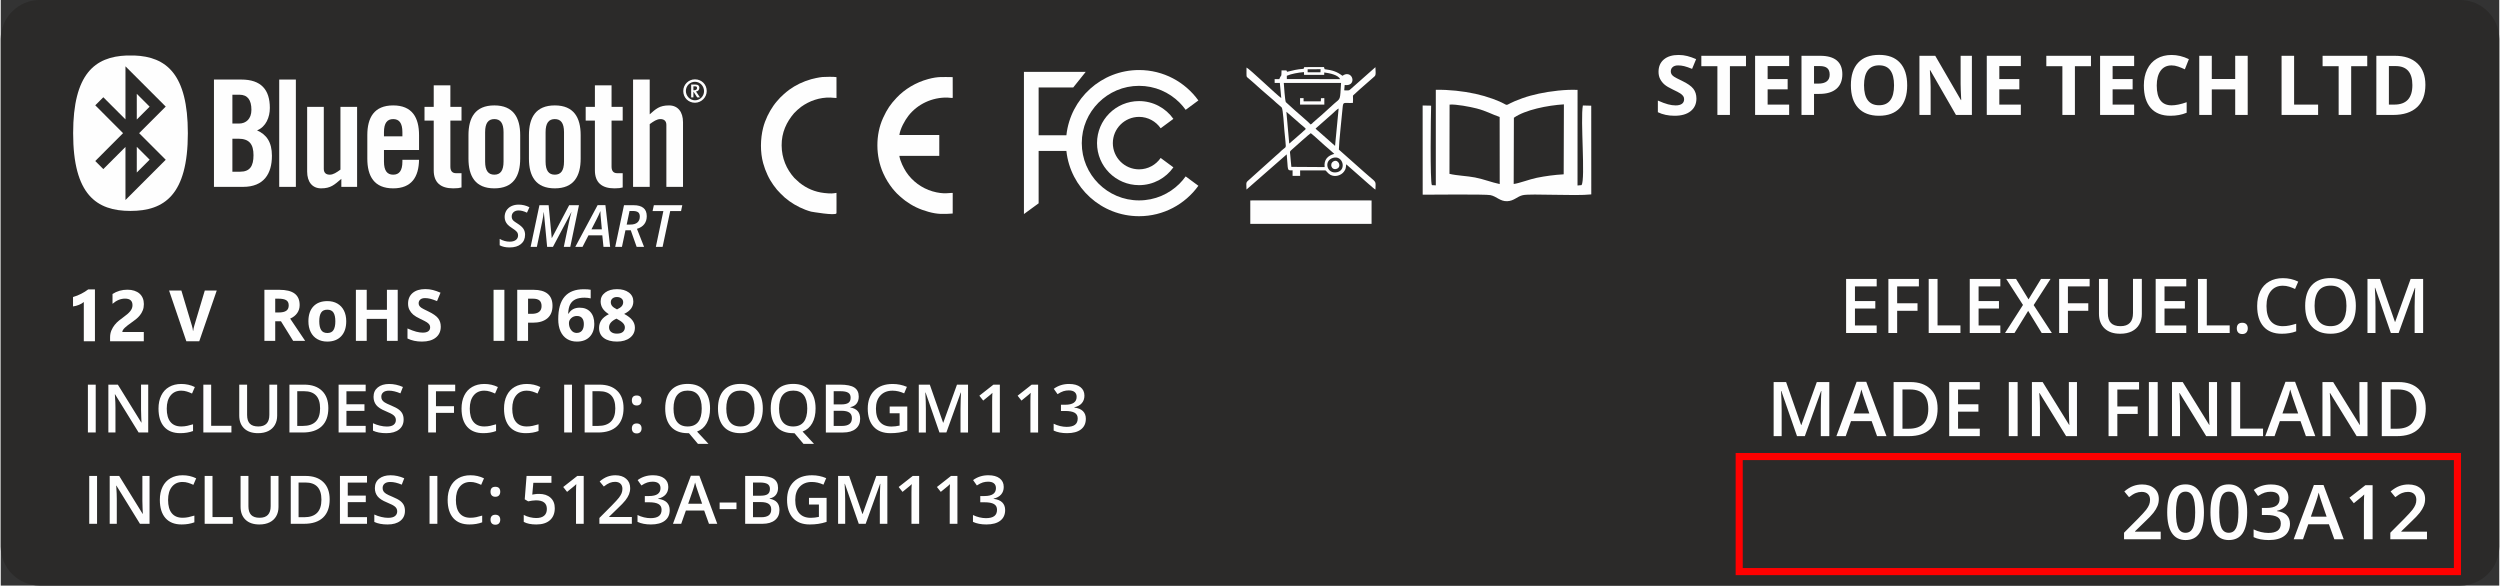 <?xml version="1.0" encoding="UTF-8"?>
<!DOCTYPE svg PUBLIC "-//W3C//DTD SVG 1.1//EN" "http://www.w3.org/Graphics/SVG/1.1/DTD/svg11.dtd">
<!-- Creator: CorelDRAW 2021 (64-Bit) -->
<svg xmlns="http://www.w3.org/2000/svg" xml:space="preserve" width="999px" height="234px" version="1.1" style="shape-rendering:geometricPrecision; text-rendering:geometricPrecision; image-rendering:optimizeQuality; fill-rule:evenodd; clip-rule:evenodd"
viewBox="0 0 887.536 208.016"
 xmlns:xlink="http://www.w3.org/1999/xlink"
 xmlns:xodm="http://www.corel.com/coreldraw/odm/2003">
 <rect x="0" y="0" width="887.536" height="208.016" fill="#333333" stroke="none"/>
 <defs>
  <style type="text/css">
   <![CDATA[
    .str0 {stroke:red;stroke-width:2.523;stroke-miterlimit:22.926}
    .fil4 {fill:none}
    .fil1 {fill:#FEFEFE}
    .fil0 {fill:#2B2A29}
    .fil3 {fill:#FEFEFE;fill-rule:nonzero}
    .fil2 {fill:#FEFEFE;fill-rule:nonzero}
   ]]>
  </style>
 </defs>
 <g id="Layer_x0020_1">
  <path class="fil0" d="M13.868 0l859.801 0c7.638,0 13.867,6.229 13.867,13.868l0 180.281c0,7.638 -6.229,13.867 -13.867,13.867l-859.801 0c-7.639,0 -13.868,-6.229 -13.868,-13.867l0 -180.281c0,-7.639 6.229,-13.868 13.868,-13.868z"/>
  <g id="_2383808668656">
   <path class="fil1" d="M462.774 24.447c-2.244,0.155 -3.822,0.552 -5.819,1.057 -0.014,-0.03 -0.027,-0.117 -0.035,-0.097 -0.093,0.254 0.065,-0.347 -0.353,-0.408l-1.598 0.021c-0.098,2.882 0.087,0.947 -0.801,3.1l-1.65 -0.007 0.013 1.348 1.842 0.004 0.501 5.363c-1.484,-0.958 -11.395,-10.509 -12.341,-10.837 -0.035,0.709 -0.007,1.426 -0.015,2.137 -0.016,1.61 0.092,1.027 1.752,2.598 0.515,0.485 0.822,0.683 1.242,1.088 0.784,0.756 1.508,1.329 2.313,2.077 1.228,1.14 4.275,3.602 5.311,4.646 0.226,0.229 0.364,0.308 0.633,0.534l1.245 1.083c0.51,0.559 0.837,6.858 0.961,8.105 0.128,1.311 0.257,2.702 0.391,4.025 0.294,2.909 0.202,1.47 -2.254,4.032 -0.431,0.451 -0.76,0.601 -1.173,1.024l-10.017 8.991c-0.692,0.612 -0.401,1.241 -0.403,3.003l14.288 -12.499c0.584,5.823 -0.076,5.733 2.088,5.679l-0.002 1.966 2.686 -0.007 -0.011 -1.952 8.965 -0.001c0.253,0.062 0.878,1.093 1.78,1.58 1.634,0.885 3.824,0.263 4.849,-1.153 0.671,-0.925 0.647,-1.318 0.78,-2.589l4.431 3.896c0.987,0.827 5.51,4.95 5.949,5.092 0.076,-2.914 0.445,-2.435 -2.081,-4.558 -0.617,-0.518 -1.206,-1.046 -1.805,-1.566l-9.1 -8.078c0.047,-2.808 0.982,-11.115 1.325,-14.826 0.219,-2.385 0.338,-1.59 3.654,-1.755 0.273,-3.598 -0.666,-1.818 1.349,-3.829 0.379,-0.38 0.827,-0.765 1.355,-1.231l4.138 -3.625c1.273,-1.19 1.364,-0.601 1.158,-4.011l-8.916 7.892c-0.565,0.539 -0.819,0.321 -2.168,0.339l0.169 -1.903c4.096,0.585 3.199,-4.61 0.159,-3.77 -0.133,0.037 -0.303,0.115 -0.448,0.197l-0.502 0.305c-2.026,-1.498 -3.409,-1.955 -6.335,-2.349 -0.136,-0.225 -0.095,-0.506 -0.258,-0.742l-6.983 0.003 -0.113 0.335c-0.011,0.025 -0.031,0.067 -0.042,0.09 -0.013,0.025 -0.041,0.071 -0.052,0.091 -0.009,0.022 -0.03,0.066 -0.052,0.092zm1.464 1.224l4.56 0.011 0.046 -1.092 -4.595 0.012 -0.011 1.069zm-7.396 1.243l0.011 1.161 18.934 0.038c-0.702,-1.503 -3.595,-2.089 -5.636,-2.374l-0.03 0.857 -7.15 0 -0.029 -0.991c-2.047,0.186 -4.428,0.588 -6.1,1.309zm16.4 29.165c-3.51,1.079 -2.072,5.967 1.541,5.075 3.382,-0.833 1.944,-6.146 -1.541,-5.075zm-14.784 3.196l11.819 0.078c-0.297,-2.61 1.044,-4.043 3.436,-4.697l-2.007 -1.777c-1.182,-0.924 -5.516,-5.011 -6.346,-5.574 -0.513,0.253 -5.539,4.799 -6.592,5.721 -0.942,0.822 -0.841,0.772 -0.738,1.665 0.178,1.541 0.23,3.038 0.428,4.584zm8.608 -13.616c0.447,0.566 1.163,1.019 1.669,1.528l5.249 4.639 1.268 -13.282c-0.498,0.192 -1.609,1.296 -2.076,1.73l-5.086 4.487c-0.37,0.303 -0.669,0.635 -1.024,0.898zm-9.36 5.355l4.41 -3.828c0.305,-0.272 0.422,-0.446 0.724,-0.688 0.364,-0.292 0.521,-0.334 0.75,-0.719 -0.329,-0.464 -1.277,-1.159 -1.724,-1.551l-5.176 -4.529 1.016 11.315zm7.608 -6.794c0.511,-0.25 0.46,-0.33 0.87,-0.717l1.652 -1.452c1.706,-1.393 4.143,-3.755 5.863,-5.257 2.293,-2.001 2.029,-0.941 2.415,-7.323l-20.347 -0.006c0.048,0.773 0.431,6.416 0.734,6.817l3.181 2.887c0.927,0.833 5.303,4.585 5.632,5.051z"/>
   <polygon class="fil1" points="443.869,79.529 486.825,79.529 486.956,79.531 486.956,71.212 486.179,71.195 444.541,71.198 443.869,71.206 "/>
   <polygon class="fil1" points="461.554,37.167 470.17,37.169 470.17,34.865 468.98,34.879 468.912,35.992 462.799,35.99 462.805,34.86 461.553,34.864 "/>
   <path class="fil1" d="M473.54 57.256c-1.735,0.817 -0.824,3.417 1.065,2.697 1.831,-0.699 0.581,-3.472 -1.065,-2.697z"/>
  </g>
  <path class="fil1" d="M509.772 65.84l-1.395 -0.071c-0.691,-1.163 -0.373,-25.082 -0.268,-28.237l-3.014 -0.061 0.016 31.688c2.683,0 22.367,-0.211 24.071,0.154 2.238,0.479 3.405,2.239 5.941,2.158 2.448,-0.078 3.536,-1.706 5.578,-2.147 2.909,-0.627 18.644,0.382 24.298,-0.271l-0.016 -31.506 -2.973 -0.078c-0.934,5.084 0.945,25.957 -0.448,28.285l-1.45 0.139 0.015 -33.96c-4.205,-0.217 -9.764,0.466 -13.757,1.328 -2.047,0.442 -4.029,0.982 -5.848,1.63 -8.739,3.107 -2.524,3.092 -10.588,0.19 -1.923,-0.691 -3.92,-1.28 -6.091,-1.76 -4.217,-0.933 -9.532,-1.525 -14.072,-1.416l0.001 33.935zm27.735 -24.01l-0.071 23.521c1.808,-0.18 5.698,-1.691 8.228,-2.198 3.123,-0.626 6.254,-1.049 9.531,-1.232l0.076 -24.851c-5.781,0.345 -13.792,1.953 -17.764,4.76zm-22.883 19.922c2.621,0.647 6.246,0.736 9.06,1.287 3.194,0.625 5.913,1.751 8.79,2.344l-0.023 -23.83c-2.805,-0.955 -4.719,-2.129 -8.147,-3.019 -2.21,-0.574 -7.382,-1.574 -9.64,-1.377l-0.04 24.595z"/>
  <path class="fil2" d="M602.349 35.004c0,1.897 -0.688,3.387 -2.051,4.482 -1.363,1.094 -3.266,1.637 -5.699,1.637 -2.241,0 -4.228,-0.421 -5.949,-1.264l0 -4.14c1.418,0.633 2.62,1.079 3.6,1.338 0.981,0.261 1.878,0.389 2.692,0.389 0.982,0 1.732,-0.187 2.252,-0.559 0.524,-0.373 0.784,-0.932 0.784,-1.668 0,-0.412 -0.113,-0.78 -0.343,-1.099 -0.23,-0.323 -0.568,-0.632 -1.015,-0.926 -0.447,-0.3 -1.353,-0.775 -2.722,-1.423 -1.284,-0.607 -2.251,-1.187 -2.893,-1.74 -0.644,-0.555 -1.152,-1.203 -1.535,-1.943 -0.389,-0.735 -0.58,-1.599 -0.58,-2.585 0,-1.858 0.634,-3.32 1.893,-4.384 1.261,-1.065 3.002,-1.595 5.224,-1.595 1.093,0 2.133,0.128 3.129,0.389 0.99,0.259 2.026,0.622 3.109,1.093l-1.437 3.462c-1.123,-0.46 -2.05,-0.779 -2.78,-0.961 -0.737,-0.181 -1.457,-0.274 -2.164,-0.274 -0.843,0 -1.491,0.195 -1.941,0.588 -0.452,0.392 -0.677,0.908 -0.677,1.54 0,0.393 0.093,0.735 0.274,1.025 0.182,0.294 0.471,0.574 0.869,0.849 0.396,0.274 1.338,0.765 2.825,1.471 1.966,0.942 3.31,1.883 4.041,2.825 0.725,0.946 1.094,2.098 1.094,3.473zm11.901 5.826l-4.453 0 0 -17.303 -5.704 0 0 -3.707 15.861 0 0 3.707 -5.704 0 0 17.303zm21.04 0l-12.099 0 0 -21.01 12.099 0 0 3.648 -7.646 0 0 4.62 7.111 0 0 3.648 -7.111 0 0 5.416 7.646 0 0 3.678zm8.833 -11.124l1.467 0c1.373,0 2.398,-0.269 3.074,-0.814 0.683,-0.539 1.021,-1.328 1.021,-2.363 0,-1.046 -0.284,-1.815 -0.854,-2.316 -0.569,-0.495 -1.462,-0.745 -2.682,-0.745l-2.026 0 0 6.238zm10.059 -3.335c0,2.262 -0.707,3.992 -2.119,5.189 -1.413,1.197 -3.424,1.795 -6.027,1.795l-1.913 0 0 7.475 -4.453 0 0 -21.01 6.709 0c2.55,0 4.488,0.549 5.816,1.642 1.324,1.099 1.987,2.737 1.987,4.909zm23.036 3.929c0,3.482 -0.858,6.154 -2.585,8.024 -1.725,1.867 -4.198,2.799 -7.415,2.799 -3.217,0 -5.689,-0.932 -7.415,-2.799 -1.727,-1.87 -2.585,-4.552 -2.585,-8.049 0,-3.496 0.864,-6.169 2.595,-8.013 1.726,-1.845 4.207,-2.767 7.434,-2.767 3.227,0 5.7,0.928 7.405,2.786 1.713,1.859 2.566,4.532 2.566,8.019zm-15.331 0c0,2.349 0.447,4.114 1.334,5.307 0.893,1.185 2.226,1.779 3.997,1.779 3.556,0 5.331,-2.363 5.331,-7.086 0,-4.733 -1.766,-7.096 -5.302,-7.096 -1.775,0 -3.109,0.597 -4.01,1.79 -0.899,1.191 -1.35,2.962 -1.35,5.306zm38.318 10.53l-5.659 0 -9.142 -15.896 -0.127 0c0.181,2.811 0.274,4.812 0.274,6.008l0 9.888 -3.983 0 0 -21.01 5.621 0 9.122 15.737 0.103 0c-0.147,-2.732 -0.215,-4.664 -0.215,-5.791l0 -9.946 4.006 0 0 21.01zm17.386 0l-12.099 0 0 -21.01 12.099 0 0 3.648 -7.646 0 0 4.62 7.111 0 0 3.648 -7.111 0 0 5.416 7.646 0 0 3.678zm19.208 0l-4.452 0 0 -17.303 -5.704 0 0 -3.707 15.86 0 0 3.707 -5.704 0 0 17.303zm21.041 0l-12.1 0 0 -21.01 12.1 0 0 3.648 -7.647 0 0 4.62 7.111 0 0 3.648 -7.111 0 0 5.416 7.647 0 0 3.678zm13.3 -17.597c-1.676,0 -2.972,0.628 -3.894,1.888 -0.917,1.26 -1.378,3.017 -1.378,5.267 0,4.684 1.755,7.029 5.272,7.029 1.471,0 3.262,-0.369 5.356,-1.11l0 3.738c-1.721,0.721 -3.649,1.078 -5.773,1.078 -3.055,0 -5.389,-0.926 -7.008,-2.78 -1.618,-1.854 -2.428,-4.517 -2.428,-7.984 0,-2.182 0.398,-4.095 1.193,-5.738 0.794,-1.643 1.937,-2.904 3.422,-3.782 1.491,-0.878 3.237,-1.315 5.238,-1.315 2.04,0 4.086,0.497 6.145,1.482l-1.437 3.619c-0.785,-0.372 -1.574,-0.696 -2.368,-0.975 -0.795,-0.28 -1.574,-0.417 -2.34,-0.417zm27.038 17.597l-4.439 0 0 -9.063 -8.318 0 0 9.063 -4.453 0 0 -21.01 4.453 0 0 8.239 8.318 0 0 -8.239 4.439 0 0 21.01zm12.033 0l0 -21.01 4.453 0 0 17.332 8.525 0 0 3.678 -12.978 0zm24.728 0l-4.453 0 0 -17.303 -5.704 0 0 -3.707 15.861 0 0 3.707 -5.704 0 0 17.303zm26.361 -10.706c0,3.457 -0.98,6.106 -2.948,7.944 -1.971,1.839 -4.811,2.762 -8.529,2.762l-5.944 0 0 -21.01 6.592 0c3.428,0 6.092,0.907 7.989,2.716 1.893,1.81 2.84,4.341 2.84,7.588zm-4.625 0.112c0,-4.511 -1.991,-6.768 -5.974,-6.768l-2.369 0 0 13.684 1.914 0c4.285,0 6.429,-2.307 6.429,-6.916zm-190.289 88.049l-10.867 0 0 -19.212 10.867 0 0 2.664 -7.723 0 0 5.219 7.233 0 0 2.638 -7.233 0 0 6.027 7.723 0 0 2.664zm7.269 0l-3.117 0 0 -19.212 10.835 0 0 2.664 -7.718 0 0 6 7.234 0 0 2.664 -7.234 0 0 7.884zm11.203 0l0 -19.212 3.144 0 0 16.522 8.13 0 0 2.69 -11.274 0zm25.45 0l-10.867 0 0 -19.212 10.867 0 0 2.664 -7.723 0 0 5.219 7.233 0 0 2.638 -7.233 0 0 6.027 7.723 0 0 2.664zm18.301 0l-3.61 0 -4.808 -7.857 -4.848 7.857 -3.363 0 6.373 -9.96 -5.965 -9.252 3.493 0 4.441 7.265 4.439 -7.265 3.391 0 -6.005 9.305 6.462 9.907zm5.705 0l-3.117 0 0 -19.212 10.835 0 0 2.664 -7.718 0 0 6 7.234 0 0 2.664 -7.234 0 0 7.884zm26.258 -19.212l0 12.436c0,1.417 -0.306,2.659 -0.916,3.726 -0.604,1.063 -1.488,1.884 -2.636,2.458 -1.152,0.574 -2.529,0.861 -4.135,0.861 -2.382,0 -4.233,-0.632 -5.552,-1.893 -1.323,-1.265 -1.987,-2.995 -1.987,-5.206l0 -12.382 3.154 0 0 12.153c0,1.583 0.367,2.754 1.102,3.508 0.735,0.753 1.865,1.13 3.391,1.13 2.959,0 4.439,-1.556 4.439,-4.664l0 -12.127 3.14 0zm15.781 19.212l-10.867 0 0 -19.212 10.867 0 0 2.664 -7.723 0 0 5.219 7.234 0 0 2.638 -7.234 0 0 6.027 7.723 0 0 2.664zm4.152 0l0 -19.212 3.144 0 0 16.522 8.131 0 0 2.69 -11.275 0zm13.798 -1.646c0,-0.641 0.167,-1.13 0.498,-1.476 0.332,-0.341 0.817,-0.51 1.444,-0.51 0.642,0 1.126,0.179 1.463,0.533 0.331,0.355 0.498,0.839 0.498,1.453 0,0.618 -0.171,1.112 -0.508,1.475 -0.335,0.364 -0.821,0.548 -1.453,0.548 -0.627,0 -1.112,-0.18 -1.444,-0.538 -0.331,-0.359 -0.498,-0.857 -0.498,-1.485zm16.356 -15.144c-1.803,0 -3.224,0.641 -4.256,1.92 -1.036,1.277 -1.55,3.039 -1.55,5.291 0,2.354 0.498,4.135 1.492,5.345 0.991,1.207 2.431,1.813 4.314,1.813 0.817,0 1.606,-0.081 2.369,-0.243 0.763,-0.161 1.556,-0.372 2.377,-0.623l0 2.699c-1.508,0.57 -3.216,0.857 -5.122,0.857 -2.816,0 -4.974,-0.851 -6.48,-2.556 -1.508,-1.704 -2.261,-4.139 -2.261,-7.315 0,-1.996 0.364,-3.744 1.095,-5.242 0.73,-1.498 1.789,-2.646 3.175,-3.439 1.386,-0.799 3.01,-1.198 4.875,-1.198 1.964,0 3.78,0.413 5.444,1.234l-1.13 2.614c-0.65,-0.309 -1.337,-0.578 -2.059,-0.807 -0.721,-0.233 -1.484,-0.35 -2.283,-0.35zm25.934 7.162c0,3.13 -0.785,5.561 -2.345,7.295 -1.565,1.737 -3.78,2.602 -6.641,2.602 -2.897,0 -5.126,-0.861 -6.683,-2.583 -1.552,-1.721 -2.331,-4.166 -2.331,-7.337 0,-3.175 0.785,-5.61 2.345,-7.309 1.565,-1.7 3.794,-2.548 6.695,-2.548 2.853,0 5.063,0.861 6.619,2.588 1.562,1.727 2.341,4.158 2.341,7.292zm-14.659 -0.004c0,2.362 0.475,4.156 1.431,5.376 0.954,1.225 2.367,1.835 4.242,1.835 1.865,0 3.273,-0.606 4.224,-1.813 0.946,-1.21 1.421,-3.009 1.421,-5.398 0,-2.355 -0.47,-4.14 -1.411,-5.36 -0.938,-1.215 -2.343,-1.825 -4.208,-1.825 -1.883,0 -3.305,0.61 -4.264,1.825 -0.956,1.22 -1.435,3.005 -1.435,5.36zm27.09 9.632l-5.569 -16.046 -0.108 0c0.152,2.386 0.224,4.619 0.224,6.705l0 9.341 -2.848 0 0 -19.212 4.427 0 5.336 15.283 0.076 0 5.495 -15.283 4.439 0 0 19.212 -3.018 0 0 -9.502c0,-0.956 0.022,-2.198 0.072,-3.732 0.045,-1.534 0.089,-2.462 0.125,-2.785l-0.107 0 -5.767 16.019 -2.777 0zm-210.945 36.644l-5.569 -16.046 -0.108 0c0.152,2.386 0.224,4.619 0.224,6.705l0 9.341 -2.848 0 0 -19.212 4.426 0 5.337 15.283 0.076 0 5.494 -15.283 4.44 0 0 19.212 -3.018 0 0 -9.502c0,-0.956 0.022,-2.198 0.072,-3.732 0.044,-1.534 0.089,-2.461 0.125,-2.784l-0.107 0 -5.768 16.018 -2.776 0zm28.441 0l-1.919 -5.328 -7.34 0 -1.879 5.328 -3.31 0 7.184 -19.293 3.418 0 7.183 19.293 -3.337 0zm-2.744 -8.044l-1.797 -5.23c-0.135,-0.349 -0.315,-0.901 -0.548,-1.654 -0.233,-0.755 -0.39,-1.305 -0.48,-1.66 -0.237,1.08 -0.582,2.256 -1.036,3.539l-1.736 5.005 5.597 0zm24.245 -1.745c0,3.17 -0.879,5.596 -2.638,7.274 -1.762,1.676 -4.3,2.515 -7.61,2.515l-5.373 0 0 -19.212 5.938 0c3.058,0 5.435,0.825 7.135,2.471 1.701,1.646 2.548,3.965 2.548,6.952zm-3.31 0.111c0,-4.596 -2.148,-6.897 -6.453,-6.897l-2.718 0 0 13.939 2.233 0c4.625,0 6.938,-2.347 6.938,-7.042zm18.298 9.678l-10.866 0 0 -19.212 10.866 0 0 2.664 -7.723 0 0 5.22 7.234 0 0 2.637 -7.234 0 0 6.027 7.723 0 0 2.664zm10.305 0l0 -19.212 3.14 0 0 19.212 -3.14 0zm24.212 0l-3.851 0 -9.441 -15.31 -0.107 0 0.067 0.856c0.122,1.628 0.184,3.117 0.184,4.467l0 9.987 -2.853 0 0 -19.212 3.813 0 9.417 15.229 0.077 0c-0.018,-0.201 -0.054,-0.932 -0.103,-2.2 -0.054,-1.265 -0.082,-2.253 -0.082,-2.961l0 -10.068 2.879 0 0 19.212zm14.344 0l-3.118 0 0 -19.212 10.835 0 0 2.664 -7.717 0 0 6 7.233 0 0 2.664 -7.233 0 0 7.884zm11.202 0l0 -19.212 3.14 0 0 19.212 -3.14 0zm24.212 0l-3.851 0 -9.442 -15.31 -0.106 0 0.066 0.856c0.122,1.628 0.185,3.117 0.185,4.467l0 9.987 -2.853 0 0 -19.212 3.812 0 9.418 15.229 0.076 0c-0.018,-0.201 -0.054,-0.932 -0.102,-2.2 -0.055,-1.265 -0.082,-2.253 -0.082,-2.961l0 -10.068 2.879 0 0 19.212zm5.072 0l0 -19.212 3.144 0 0 16.522 8.131 0 0 2.69 -11.275 0zm26.499 0l-1.919 -5.328 -7.341 0 -1.879 5.328 -3.31 0 7.185 -19.293 3.417 0 7.184 19.293 -3.337 0zm-2.744 -8.044l-1.798 -5.23c-0.134,-0.349 -0.315,-0.901 -0.547,-1.654 -0.233,-0.755 -0.39,-1.305 -0.48,-1.66 -0.237,1.08 -0.583,2.256 -1.036,3.539l-1.736 5.005 5.597 0zm24.62 8.044l-3.851 0 -9.441 -15.31 -0.107 0 0.067 0.856c0.122,1.628 0.184,3.117 0.184,4.467l0 9.987 -2.852 0 0 -19.212 3.812 0 9.418 15.229 0.076 0c-0.018,-0.201 -0.054,-0.932 -0.103,-2.2 -0.054,-1.265 -0.082,-2.253 -0.082,-2.961l0 -10.068 2.879 0 0 19.212zm20.698 -9.789c0,3.17 -0.879,5.596 -2.638,7.274 -1.762,1.676 -4.3,2.515 -7.61,2.515l-5.373 0 0 -19.212 5.938 0c3.058,0 5.435,0.825 7.135,2.471 1.701,1.646 2.548,3.965 2.548,6.952zm-3.31 0.111c0,-4.596 -2.148,-6.897 -6.453,-6.897l-2.718 0 0 13.939 2.233 0c4.625,0 6.938,-2.347 6.938,-7.042zm-90.845 46.322l-13.023 0 0 -2.336 4.955 -4.983c1.461,-1.498 2.431,-2.556 2.91,-3.184 0.476,-0.627 0.826,-1.215 1.045,-1.767 0.22,-0.552 0.327,-1.142 0.327,-1.775 0,-0.865 -0.259,-1.552 -0.78,-2.05 -0.52,-0.497 -1.242,-0.749 -2.161,-0.749 -0.735,0 -1.448,0.135 -2.14,0.408 -0.685,0.269 -1.48,0.763 -2.386,1.472l-1.668 -2.036c1.072,-0.901 2.108,-1.539 3.118,-1.915 1.008,-0.377 2.08,-0.566 3.22,-0.566 1.785,0 3.219,0.467 4.296,1.399 1.08,0.933 1.618,2.189 1.618,3.763 0,0.87 -0.156,1.691 -0.465,2.471 -0.315,0.781 -0.791,1.583 -1.436,2.413 -0.646,0.825 -1.714,1.945 -3.216,3.354l-3.336 3.234 0 0.129 9.122 0 0 2.718zm15.36 -9.602c0,3.342 -0.538,5.818 -1.61,7.44 -1.072,1.62 -2.714,2.431 -4.921,2.431 -2.138,0 -3.762,-0.839 -4.864,-2.511 -1.104,-1.673 -1.656,-4.126 -1.656,-7.36 0,-3.389 0.538,-5.888 1.61,-7.492 1.072,-1.611 2.71,-2.413 4.91,-2.413 2.144,0 3.772,0.843 4.875,2.524 1.104,1.682 1.656,4.145 1.656,7.381zm-9.925 -0.004c0,2.62 0.269,4.489 0.812,5.611 0.538,1.12 1.4,1.681 2.582,1.681 1.181,0 2.046,-0.569 2.598,-1.709 0.546,-1.138 0.821,-2.999 0.821,-5.583 0,-2.574 -0.275,-4.439 -0.821,-5.591 -0.552,-1.154 -1.417,-1.727 -2.598,-1.727 -1.182,0 -2.044,0.564 -2.582,1.695 -0.543,1.13 -0.812,3.005 -0.812,5.623zm25.285 0.004c0,3.342 -0.538,5.818 -1.61,7.44 -1.072,1.62 -2.714,2.431 -4.921,2.431 -2.138,0 -3.762,-0.839 -4.864,-2.511 -1.104,-1.673 -1.656,-4.126 -1.656,-7.36 0,-3.389 0.538,-5.888 1.61,-7.492 1.072,-1.611 2.71,-2.413 4.91,-2.413 2.144,0 3.772,0.843 4.875,2.524 1.104,1.682 1.656,4.145 1.656,7.381zm-9.926 -0.004c0,2.62 0.27,4.489 0.813,5.611 0.538,1.12 1.399,1.681 2.582,1.681 1.18,0 2.046,-0.569 2.598,-1.709 0.546,-1.138 0.821,-2.999 0.821,-5.583 0,-2.574 -0.275,-4.439 -0.821,-5.591 -0.552,-1.154 -1.418,-1.727 -2.598,-1.727 -1.183,0 -2.044,0.564 -2.582,1.695 -0.543,1.13 -0.813,3.005 -0.813,5.623zm24.563 -5.188c0,1.219 -0.353,2.233 -1.062,3.04 -0.713,0.811 -1.709,1.355 -3.001,1.636l0 0.105c1.543,0.192 2.7,0.672 3.471,1.439 0.771,0.767 1.158,1.789 1.158,3.058 0,1.848 -0.656,3.278 -1.961,4.278 -1.305,1.005 -3.161,1.507 -5.569,1.507 -2.13,0 -3.929,-0.345 -5.391,-1.04l0 -2.75c0.816,0.404 1.677,0.715 2.588,0.934 0.915,0.22 1.789,0.327 2.632,0.327 1.489,0 2.602,-0.278 3.337,-0.829 0.735,-0.552 1.104,-1.404 1.104,-2.562 0,-1.026 -0.404,-1.779 -1.221,-2.264 -0.817,-0.48 -2.094,-0.721 -3.838,-0.721l-1.669 0 0 -2.504 1.695 0c3.068,0 4.601,-1.058 4.601,-3.179 0,-0.826 -0.269,-1.462 -0.803,-1.91 -0.534,-0.444 -1.323,-0.668 -2.367,-0.668 -0.727,0 -1.427,0.102 -2.104,0.309 -0.672,0.206 -1.471,0.606 -2.389,1.202l-1.512 -2.154c1.757,-1.295 3.807,-1.941 6.135,-1.941 1.938,0 3.448,0.417 4.538,1.247 1.086,0.834 1.628,1.977 1.628,3.44zm16.324 14.794l-1.919 -5.328 -7.341 0 -1.879 5.328 -3.31 0 7.185 -19.292 3.417 0 7.183 19.292 -3.336 0zm-2.745 -8.044l-1.797 -5.23c-0.134,-0.349 -0.315,-0.901 -0.548,-1.654 -0.233,-0.755 -0.389,-1.305 -0.48,-1.66 -0.237,1.08 -0.582,2.256 -1.035,3.539l-1.737 5.005 5.597 0zm16.339 8.044l-3.091 0 0 -12.404c0,-1.48 0.036,-2.655 0.108,-3.52 -0.201,0.205 -0.448,0.44 -0.744,0.695 -0.292,0.255 -1.273,1.058 -2.951,2.417l-1.547 -1.96 5.65 -4.44 2.575 0 0 19.212zm19.315 0l-13.023 0 0 -2.336 4.955 -4.983c1.462,-1.498 2.431,-2.556 2.911,-3.184 0.476,-0.627 0.825,-1.215 1.044,-1.767 0.221,-0.552 0.328,-1.142 0.328,-1.775 0,-0.865 -0.26,-1.552 -0.78,-2.05 -0.52,-0.497 -1.242,-0.749 -2.162,-0.749 -0.735,0 -1.448,0.135 -2.14,0.408 -0.685,0.269 -1.479,0.763 -2.385,1.472l-1.668 -2.036c1.072,-0.901 2.108,-1.539 3.117,-1.915 1.008,-0.377 2.08,-0.566 3.22,-0.566 1.785,0 3.219,0.467 4.297,1.399 1.08,0.933 1.618,2.189 1.618,3.763 0,0.87 -0.157,1.691 -0.466,2.471 -0.315,0.781 -0.79,1.583 -1.435,2.413 -0.646,0.825 -1.714,1.945 -3.216,3.354l-3.337 3.234 0 0.129 9.122 0 0 2.718z"/>
  <g id="_2383808680032">
   <path class="fil1" d="M329.458 28.087c-4.425,1.196 -8.366,3.595 -11.223,6.636 -2.161,2.3 -3.324,3.956 -4.776,7.103 -2.789,6.04 -2.692,13.692 0.022,19.714 0.947,2.101 2.01,3.797 3.37,5.524 0.232,0.295 0.476,0.515 0.693,0.801 0.688,0.906 2.955,2.863 3.881,3.519 1.133,0.802 2.303,1.565 3.73,2.245 1.414,0.674 2.752,1.159 4.36,1.613 3.289,0.929 5.448,0.842 8.643,0.61l0.007 -7.305c-0.937,-0.136 -3.074,0.633 -7.207,-0.582 -3.776,-1.111 -7.166,-3.593 -9.331,-6.89 -0.849,-1.292 -2.162,-3.829 -2.42,-5.719l14.183 0.002 0.004 -7.393 -14.18 -0.008c0.295,-2.241 1.947,-5.2 3.219,-6.831 3.237,-4.153 8.427,-6.572 13.807,-6.467 0.623,0.012 1.349,0.183 1.932,0.111l-0.014 -7.375c-3.395,0 -5.053,-0.294 -8.7,0.692z"/>
   <path class="fil1" d="M291.863 27.359c-1.306,0.13 -3.264,0.576 -3.973,0.777 -1.509,0.428 -2.814,0.933 -4.133,1.56 -1.282,0.609 -2.636,1.429 -3.613,2.15 -0.954,0.702 -1.186,0.934 -1.962,1.594 -0.878,0.747 -1.745,1.673 -2.492,2.562 -0.454,0.54 -0.834,1.005 -1.243,1.602 -0.729,1.061 -1.465,2.284 -2.092,3.602 -0.615,1.293 -1.164,2.718 -1.54,4.216 -0.985,3.929 -1.064,8.607 0.014,12.528 0.426,1.551 0.9,2.787 1.53,4.159 0.593,1.292 1.367,2.598 2.091,3.603 1.217,1.692 1.381,1.795 2.645,3.117 0.999,1.044 1.862,1.778 3.054,2.638 2.18,1.574 5.011,2.994 7.741,3.717 0.115,0.03 8.773,1.53 8.971,0.582 0.017,-0.083 0.017,-0.109 0.02,-0.193 0.076,-1.939 -0.044,-4.95 -0.006,-7.058 -1.33,0.208 -1.882,0.319 -4.312,0.049 -3.363,-0.374 -6.262,-1.615 -8.83,-3.669l-1.819 -1.667c-2.838,-3.151 -4.484,-7.061 -4.518,-11.569 -0.036,-4.568 1.706,-8.29 4.451,-11.493 0.43,-0.502 1.91,-1.809 2.435,-2.188 3.018,-2.179 6.595,-3.413 10.407,-3.32 0.684,0.016 1.604,0.17 2.192,0.149l-0.007 -7.404c-0.748,-0.163 -4.125,-0.133 -5.011,-0.044z"/>
  </g>
  <g id="_2383808686176">
   <path class="fil1" d="M75.737 66.38l10.349 0c7.444,0 10.243,-4.752 10.243,-11.036 0,-4.91 -1.954,-7.55 -5.28,-9.028 3.168,-1.267 4.541,-4.699 4.541,-7.973 0,-6.495 -3.116,-10.085 -10.138,-10.085l-9.715 0 0 38.122zm6.547 -32.737l2.482 0c2.903,0 4.277,1.849 4.277,5.386 0,3.168 -1.901,4.858 -4.383,4.858l-2.376 0 0 -10.244zm0 15.629l2.112 0c3.908,0 5.386,1.954 5.386,5.862 0,3.854 -1.267,5.861 -4.752,5.861l-2.746 0 0 -11.723z"/>
   <polygon class="fil2" points="104.832,66.38 104.832,28.258 98.919,28.258 98.919,66.38 104.832,66.38 "/>
   <path class="fil2" d="M120.668 37.973l0 22.282c-1.373,1.003 -2.535,1.795 -3.802,1.795 -1.267,0 -2.112,-0.633 -2.112,-2.059l0 -22.018 -5.913 0 0 22.969c0,3.696 1.848,5.966 4.962,5.966 3.433,0 4.7,-1.267 7.182,-3.379l0 2.851 5.597 0 0 -28.407 -5.914 0 0 0z"/>
   <path class="fil1" d="M148.589 48.005c0,-6.23 -2.429,-10.56 -9.187,-10.56 -6.759,0 -9.187,4.33 -9.187,10.56l0 8.343c0,6.23 2.428,10.56 9.187,10.56 6.6,0 9.082,-4.119 9.187,-10.138l-5.913 0 0 0.634c0,3.274 -1.163,4.646 -3.274,4.646 -2.112,0 -3.274,-1.372 -3.274,-4.646l0 -4.118 12.461 0 0 -5.281zm-12.461 0.423l0 -1.479c0,-3.273 1.162,-4.646 3.274,-4.646 2.111,0 3.274,1.373 3.274,4.646l0 1.479 -6.548 0 0 0z"/>
   <path class="fil2" d="M246.563 30.657l-0.515 0 0 1.407 0.317 0c0.733,0 0.971,-0.417 0.971,-0.793 0,-0.436 -0.198,-0.614 -0.773,-0.614zm0.813 3.941l-1.268 -2.02 -0.06 0 0 2.02 -0.792 0 0 -4.575 1.387 0c1.089,0 1.525,0.456 1.525,1.149 0,0.773 -0.476,1.248 -1.208,1.327 0.098,0.119 0.277,0.377 0.455,0.654l0.951 1.445 -0.99 0zm-4.002 -2.297c0,1.783 1.446,3.327 3.229,3.327 1.802,0 3.228,-1.465 3.228,-3.248 0,-1.802 -1.426,-3.327 -3.228,-3.327 -1.783,0 -3.229,1.466 -3.229,3.248zm7.408 0.04c0,2.257 -1.921,4.159 -4.179,4.159 -2.357,0 -4.159,-1.822 -4.159,-4.159 0,-2.298 1.862,-4.159 4.159,-4.159 2.357,0 4.179,1.802 4.179,4.159z"/>
   <path class="fil2" d="M153.806 42.831l0 17.688c0,4.33 2.481,6.389 6.916,6.389 1.478,0 2.165,-0.106 2.956,-0.317l0 -5.068 -1.953 0c-1.372,0 -2.006,-0.845 -2.006,-2.324l0 -16.368 3.959 0 0 -4.858 -3.959 0 0 -7.656 -5.913 0 0 7.656 -3.274 0 0 4.858 3.274 0 0 0z"/>
   <path class="fil1" d="M166.147 56.348c0,6.23 2.429,10.56 9.188,10.56 6.758,0 9.187,-4.33 9.187,-10.56l0 -8.343c0,-6.23 -2.429,-10.56 -9.187,-10.56 -6.759,0 -9.188,4.33 -9.188,10.56l0 8.343zm12.461 1.056c0,3.274 -1.161,4.646 -3.273,4.646 -2.112,0 -3.274,-1.372 -3.274,-4.646l0 -10.455c0,-3.273 1.162,-4.646 3.274,-4.646 2.112,0 3.273,1.373 3.273,4.646l0 10.455z"/>
   <path class="fil1" d="M187.627 56.348c0,6.23 2.429,10.56 9.187,10.56 6.759,0 9.188,-4.33 9.188,-10.56l0 -8.343c0,-6.23 -2.429,-10.56 -9.188,-10.56 -6.758,0 -9.187,4.33 -9.187,10.56l0 8.343zm12.461 1.056c0,3.274 -1.162,4.646 -3.274,4.646 -2.112,0 -3.274,-1.372 -3.274,-4.646l0 -10.455c0,-3.273 1.162,-4.646 3.274,-4.646 2.112,0 3.274,1.373 3.274,4.646l0 10.455z"/>
   <path class="fil2" d="M211.059 42.831l0 17.688c0,4.33 2.483,6.389 6.918,6.389 1.478,0 2.164,-0.106 2.956,-0.317l0 -5.068 -1.953 0c-1.373,0 -2.006,-0.845 -2.006,-2.324l0 -16.368 3.959 0 0 -4.858 -3.959 0 0 -7.656 -5.915 0 0 7.656 -3.273 0 0 4.858 3.273 0 0 0z"/>
   <path class="fil2" d="M230.53 66.38l0 -22.282c1.372,-1.003 2.535,-1.795 3.802,-1.795 1.267,0 2.112,0.633 2.112,2.059l0 22.018 5.913 0 0 -22.968c0,-3.696 -1.847,-5.967 -4.962,-5.967 -3.433,0 -4.7,1.267 -6.865,3.168l0 -12.355 -5.914 0 0 38.122 5.914 0 0 0z"/>
   <path class="fil1" d="M46.092 74.926c12.06,0 20.372,-5.729 20.372,-27.619 0,-21.058 -7.692,-27.16 -19.014,-27.593l-2.716 0c-11.322,0.433 -19.019,6.535 -19.019,27.593 0,21.89 8.316,27.619 20.377,27.619l0 0zm-2.645 -27.619l-9.874 -9.9 2.862 -2.861 7.867 7.868 0 -18.857 14.304 14.304 -9.446 9.446 9.446 9.445 -14.304 14.304 0 -18.857 -7.867 7.868 -2.862 -2.861 9.874 -9.899 0 0zm4.876 13.979l4.567 -4.567 -4.564 -4.564 -0.003 9.131 0 0zm0 -27.959l4.567 4.567 -4.564 4.564 -0.003 -9.131 0 0z"/>
  </g>
  <path class="fil2" d="M186.254 83.363c0,1.416 -0.488,2.528 -1.466,3.33 -0.974,0.806 -2.318,1.205 -4.03,1.205 -1.417,0 -2.592,-0.255 -3.524,-0.763l0 -2.27c1.168,0.653 2.349,0.982 3.545,0.982 0.922,0 1.65,-0.197 2.183,-0.591 0.535,-0.394 0.801,-0.94 0.801,-1.638 0,-0.466 -0.139,-0.88 -0.415,-1.239 -0.277,-0.362 -0.857,-0.823 -1.741,-1.382 -0.708,-0.453 -1.233,-0.864 -1.568,-1.237 -0.339,-0.369 -0.597,-0.776 -0.773,-1.219 -0.181,-0.442 -0.271,-0.929 -0.271,-1.461 0,-0.864 0.208,-1.631 0.623,-2.297 0.415,-0.669 1.001,-1.185 1.761,-1.552 0.76,-0.362 1.613,-0.544 2.567,-0.544 1.381,0 2.667,0.31 3.854,0.929l-0.87 1.934c-1.088,-0.528 -2.082,-0.792 -2.984,-0.792 -0.736,0 -1.327,0.197 -1.772,0.595 -0.445,0.394 -0.667,0.909 -0.667,1.544 0,0.317 0.048,0.595 0.152,0.836 0.1,0.239 0.255,0.459 0.469,0.667 0.211,0.207 0.667,0.528 1.362,0.967 1.047,0.653 1.768,1.288 2.166,1.897 0.397,0.61 0.598,1.312 0.598,2.099zm7.834 4.328l-1.165 -12.286 -0.063 0c-0.061,0.794 -0.244,1.941 -0.556,3.44l-1.861 8.846 -2.217 0 3.125 -14.798 3.272 0 1.101 11.631 0.062 0 6.131 -11.631 3.482 0 -3.088 14.798 -2.296 0 1.844 -8.825c0.262,-1.258 0.553,-2.412 0.867,-3.461l-0.059 0 -6.508 12.286 -2.071 0zm19.597 -4.103l-4.907 0 -2.115 4.103 -2.57 0 7.924 -14.819 2.771 0 1.682 14.819 -2.37 0 -0.415 -4.103zm-0.162 -2.115c-0.269,-2.804 -0.424,-4.504 -0.459,-5.094 -0.037,-0.59 -0.055,-1.06 -0.055,-1.413 -0.373,0.939 -0.853,1.977 -1.437,3.109l-1.74 3.398 3.691 0zm8.39 0.312l-1.247 5.906 -2.396 0 3.126 -14.798 3.423 0c1.503,0 2.657,0.318 3.461,0.957 0.801,0.639 1.202,1.617 1.202,2.943 0,1.112 -0.29,2.052 -0.874,2.819 -0.583,0.767 -1.454,1.323 -2.608,1.675l2.521 6.404 -2.632 0 -2.093 -5.906 -1.883 0zm0.436 -2.011l1.244 0c1.146,0 2.003,-0.252 2.569,-0.756 0.568,-0.508 0.85,-1.199 0.85,-2.083 0,-0.708 -0.196,-1.216 -0.594,-1.524 -0.4,-0.31 -1.016,-0.465 -1.855,-0.465l-1.202 0 -1.012 4.828zm12.759 7.917l-2.396 0 2.669 -12.725 -3.834 0 0.454 -2.073 10.1 0 -0.436 2.073 -3.855 0 -2.702 12.725z"/>
  <g id="_2383808660112">
   <path class="fil2" d="M33.458 102.814l0 18.402 -3.954 0 0 -13.934c-0.219,0.193 -0.476,0.374 -0.776,0.545 -0.296,0.171 -0.614,0.329 -0.947,0.467 -0.334,0.136 -0.681,0.252 -1.041,0.35 -0.361,0.095 -0.716,0.164 -1.068,0.207l0 -3.338c1.028,-0.3 2.001,-0.685 2.914,-1.157 0.913,-0.467 1.735,-0.981 2.473,-1.542l2.399 0zm9.725 15.112l7.632 0 0 3.29 -11.976 0 0 -1.354c0,-0.921 0.154,-1.748 0.467,-2.481 0.309,-0.733 0.699,-1.388 1.166,-1.971 0.466,-0.582 0.981,-1.096 1.538,-1.542 0.557,-0.45 1.083,-0.853 1.589,-1.213 0.527,-0.376 0.986,-0.736 1.384,-1.079 0.398,-0.344 0.733,-0.685 1.007,-1.025 0.271,-0.338 0.471,-0.681 0.609,-1.028 0.132,-0.346 0.201,-0.715 0.201,-1.11 0,-0.771 -0.219,-1.353 -0.656,-1.747 -0.433,-0.391 -1.101,-0.588 -1.996,-0.588 -1.548,0 -3.029,0.613 -4.443,1.843l0 -3.488c1.567,-1.011 3.333,-1.521 5.299,-1.521 0.914,0 1.727,0.12 2.452,0.361 0.724,0.239 1.336,0.578 1.841,1.023 0.502,0.441 0.883,0.981 1.149,1.611 0.262,0.634 0.394,1.337 0.394,2.116 0,0.828 -0.129,1.564 -0.381,2.207 -0.257,0.647 -0.596,1.235 -1.02,1.761 -0.419,0.528 -0.908,1.012 -1.461,1.448 -0.553,0.442 -1.127,0.866 -1.717,1.273 -0.404,0.288 -0.79,0.571 -1.162,0.848 -0.373,0.283 -0.702,0.557 -0.985,0.831 -0.288,0.271 -0.515,0.536 -0.681,0.797 -0.167,0.257 -0.25,0.506 -0.25,0.738zm33.54 -14.71l-6.204 18 -4.594 0 -6.126 -18 4.37 0 3.753 12.529c0.202,0.676 0.322,1.272 0.365,1.795l0.073 0c0.06,-0.562 0.188,-1.178 0.389,-1.847l3.728 -12.477 4.246 0z"/>
   <path class="fil2" d="M97.499 110.999l1.241 0c1.215,0 2.112,-0.203 2.687,-0.609 0.581,-0.402 0.868,-1.041 0.868,-1.909 0,-0.86 -0.296,-1.475 -0.884,-1.838 -0.592,-0.365 -1.508,-0.546 -2.747,-0.546l-1.165 0 0 4.902zm0 3.126l0 6.96 -3.844 0 0 -18.139 5.283 0c2.464,0 4.285,0.449 5.467,1.346 1.185,0.898 1.773,2.262 1.773,4.086 0,1.068 -0.292,2.016 -0.88,2.85 -0.584,0.83 -1.415,1.482 -2.489,1.952 2.726,4.077 4.504,6.715 5.33,7.905l-4.268 0 -4.327 -6.96 -2.045 0zm15.645 0c0,1.371 0.225,2.408 0.673,3.112 0.453,0.701 1.186,1.054 2.202,1.054 1.008,0 1.732,-0.347 2.176,-1.046 0.441,-0.699 0.661,-1.741 0.661,-3.12 0,-1.373 -0.22,-2.402 -0.669,-3.087 -0.444,-0.687 -1.178,-1.029 -2.193,-1.029 -1.008,0 -1.736,0.342 -2.181,1.025 -0.448,0.681 -0.669,1.709 -0.669,3.091zm9.581 0.008c0,2.256 -0.592,4.022 -1.782,5.296 -1.189,1.274 -2.849,1.91 -4.975,1.91 -1.329,0 -2.502,-0.291 -3.523,-0.877 -1.016,-0.579 -1.795,-1.418 -2.34,-2.51 -0.547,-1.093 -0.819,-2.367 -0.819,-3.819 0,-2.27 0.59,-4.031 1.771,-5.289 1.184,-1.257 2.844,-1.883 4.987,-1.883 1.33,0 2.503,0.287 3.522,0.868 1.017,0.579 1.796,1.409 2.343,2.493 0.546,1.083 0.816,2.353 0.816,3.811zm18.288 6.952l-3.832 0 0 -7.824 -7.18 0 0 7.824 -3.845 0 0 -18.139 3.845 0 0 7.114 7.18 0 0 -7.114 3.832 0 0 18.139zm15.293 -5.03c0,1.638 -0.592,2.926 -1.769,3.869 -1.178,0.945 -2.82,1.415 -4.92,1.415 -1.935,0 -3.651,-0.364 -5.136,-1.093l0 -3.572c1.223,0.545 2.261,0.93 3.108,1.155 0.846,0.224 1.621,0.334 2.324,0.334 0.848,0 1.495,-0.161 1.943,-0.483 0.454,-0.321 0.678,-0.804 0.678,-1.439 0,-0.355 -0.097,-0.673 -0.297,-0.949 -0.198,-0.278 -0.49,-0.546 -0.876,-0.8 -0.386,-0.258 -1.169,-0.668 -2.349,-1.227 -1.11,-0.526 -1.944,-1.025 -2.499,-1.503 -0.555,-0.479 -0.994,-1.038 -1.324,-1.677 -0.336,-0.635 -0.501,-1.38 -0.501,-2.231 0,-1.605 0.546,-2.867 1.635,-3.786 1.087,-0.918 2.59,-1.376 4.508,-1.376 0.945,0 1.843,0.11 2.702,0.334 0.855,0.225 1.748,0.538 2.685,0.945l-1.242 2.99c-0.969,-0.398 -1.769,-0.674 -2.4,-0.831 -0.635,-0.157 -1.257,-0.237 -1.867,-0.237 -0.728,0 -1.287,0.169 -1.676,0.509 -0.39,0.338 -0.586,0.782 -0.586,1.328 0,0.34 0.082,0.635 0.238,0.885 0.156,0.255 0.407,0.497 0.75,0.734 0.342,0.237 1.155,0.66 2.439,1.27 1.698,0.813 2.857,1.625 3.488,2.438 0.627,0.817 0.944,1.812 0.944,2.998z"/>
   <path class="fil2" d="M175.061 121.085l0 -18.139 3.844 0 0 18.139 -3.844 0zm12.254 -9.603l1.266 0c1.185,0 2.07,-0.233 2.654,-0.702 0.589,-0.466 0.881,-1.148 0.881,-2.041 0,-0.902 -0.246,-1.568 -0.737,-1.999 -0.491,-0.427 -1.262,-0.643 -2.316,-0.643l-1.748 0 0 5.385zm8.684 -2.879c0,1.952 -0.611,3.447 -1.83,4.48 -1.219,1.032 -2.955,1.549 -5.203,1.549l-1.651 0 0 6.453 -3.845 0 0 -18.139 5.792 0c2.202,0 3.874,0.474 5.021,1.419 1.144,0.948 1.716,2.363 1.716,4.238zm2.035 4.784c0,-3.59 0.759,-6.261 2.279,-8.014 1.516,-1.753 3.789,-2.63 6.816,-2.63 1.033,0 1.847,0.063 2.435,0.186l0 3.061c-0.736,-0.165 -1.464,-0.25 -2.184,-0.25 -1.318,0 -2.388,0.2 -3.223,0.594 -0.829,0.398 -1.452,0.986 -1.867,1.761 -0.416,0.775 -0.657,1.879 -0.733,3.31l0.161 0c0.822,-1.405 2.13,-2.108 3.934,-2.108 1.621,0 2.891,0.508 3.811,1.529 0.918,1.016 1.38,2.422 1.38,4.217 0,1.938 -0.547,3.472 -1.64,4.602 -1.091,1.131 -2.607,1.694 -4.543,1.694 -1.337,0 -2.505,-0.31 -3.506,-0.932 -0.994,-0.617 -1.765,-1.524 -2.307,-2.714 -0.541,-1.194 -0.813,-2.629 -0.813,-4.306zm6.55 4.879c0.822,0 1.453,-0.276 1.889,-0.827 0.441,-0.546 0.66,-1.328 0.66,-2.345 0,-0.885 -0.207,-1.579 -0.617,-2.087 -0.406,-0.509 -1.025,-0.763 -1.856,-0.763 -0.778,0 -1.443,0.25 -1.994,0.753 -0.55,0.505 -0.825,1.093 -0.825,1.763 0,0.982 0.262,1.811 0.779,2.489 0.516,0.677 1.174,1.017 1.964,1.017zm14.328 -15.549c1.741,0 3.139,0.394 4.201,1.186 1.062,0.787 1.596,1.855 1.596,3.192 0,0.928 -0.258,1.753 -0.771,2.477 -0.512,0.725 -1.337,1.373 -2.481,1.94 1.359,0.728 2.334,1.485 2.922,2.277 0.592,0.792 0.889,1.656 0.889,2.6 0,1.487 -0.584,2.685 -1.749,3.591 -1.169,0.907 -2.701,1.359 -4.607,1.359 -1.986,0 -3.543,-0.423 -4.673,-1.266 -1.136,-0.842 -1.703,-2.036 -1.703,-3.587 0,-1.033 0.276,-1.951 0.826,-2.751 0.55,-0.804 1.432,-1.512 2.651,-2.122 -1.038,-0.656 -1.778,-1.355 -2.236,-2.095 -0.454,-0.746 -0.682,-1.563 -0.682,-2.448 0,-1.295 0.538,-2.345 1.613,-3.151 1.076,-0.8 2.478,-1.202 4.204,-1.202zm-2.827 13.545c0,0.711 0.249,1.266 0.744,1.66 0.495,0.398 1.173,0.597 2.037,0.597 0.949,0 1.665,-0.203 2.133,-0.614 0.471,-0.41 0.708,-0.949 0.708,-1.617 0,-0.555 -0.233,-1.072 -0.702,-1.559 -0.466,-0.482 -1.225,-0.994 -2.279,-1.54 -1.761,0.808 -2.641,1.833 -2.641,3.073zm2.806 -10.751c-0.656,0 -1.181,0.171 -1.583,0.505 -0.402,0.334 -0.601,0.784 -0.601,1.351 0,0.495 0.157,0.94 0.474,1.333 0.322,0.393 0.898,0.801 1.731,1.212 0.813,-0.382 1.381,-0.771 1.703,-1.169 0.322,-0.398 0.487,-0.856 0.487,-1.376 0,-0.575 -0.208,-1.025 -0.623,-1.359 -0.414,-0.33 -0.944,-0.497 -1.588,-0.497z"/>
  </g>
  <path class="fil2" d="M30.958 153.635l0 -17 2.778 0 0 17 -2.778 0zm21.426 0l-3.409 0 -8.354 -13.548 -0.094 0 0.06 0.758c0.107,1.441 0.162,2.758 0.162,3.952l0 8.838 -2.524 0 0 -17 3.373 0 8.334 13.477 0.067 0c-0.015,-0.179 -0.047,-0.826 -0.09,-1.949 -0.049,-1.119 -0.072,-1.993 -0.072,-2.62l0 -8.908 2.547 0 0 17zm11.724 -14.858c-1.596,0 -2.854,0.568 -3.767,1.699 -0.916,1.13 -1.372,2.691 -1.372,4.682 0,2.084 0.439,3.66 1.321,4.732 0.876,1.066 2.151,1.603 3.818,1.603 0.721,0 1.42,-0.072 2.095,-0.215 0.674,-0.143 1.377,-0.329 2.103,-0.552l0 2.389c-1.333,0.505 -2.846,0.759 -4.532,0.759 -2.492,0 -4.401,-0.755 -5.735,-2.262 -1.332,-1.509 -1.999,-3.664 -1.999,-6.473 0,-1.766 0.321,-3.313 0.968,-4.639 0.647,-1.326 1.583,-2.341 2.809,-3.044 1.226,-0.706 2.663,-1.06 4.314,-1.06 1.738,0 3.345,0.365 4.818,1.092l-1 2.313c-0.575,-0.273 -1.183,-0.512 -1.822,-0.714 -0.638,-0.207 -1.313,-0.31 -2.019,-0.31zm7.857 14.858l0 -17 2.782 0 0 14.619 7.195 0 0 2.381 -9.977 0zm26.227 -17l0 11.004c0,1.254 -0.269,2.353 -0.808,3.298 -0.537,0.94 -1.318,1.667 -2.334,2.174 -1.02,0.509 -2.239,0.763 -3.659,0.763 -2.108,0 -3.747,-0.56 -4.913,-1.675 -1.17,-1.119 -1.758,-2.652 -1.758,-4.607l0 -10.957 2.79 0 0 10.754c0,1.401 0.326,2.437 0.976,3.104 0.65,0.665 1.65,1 3,1 2.619,0 3.928,-1.377 3.928,-4.127l0 -10.731 2.778 0zm18.177 8.337c0,2.806 -0.779,4.952 -2.334,6.438 -1.559,1.483 -3.806,2.225 -6.735,2.225l-4.753 0 0 -17 5.254 0c2.706,0 4.809,0.729 6.313,2.185 1.504,1.458 2.255,3.509 2.255,6.152zm-2.929 0.1c0,-4.069 -1.902,-6.105 -5.711,-6.105l-2.405 0 0 12.334 1.976 0c4.091,0 6.14,-2.074 6.14,-6.229zm16.192 8.563l-9.616 0 0 -17 9.616 0 0 2.356 -6.834 0 0 4.619 6.401 0 0 2.334 -6.401 0 0 5.334 6.834 0 0 2.357zm13.48 -4.611c0,1.512 -0.543,2.699 -1.639,3.56 -1.091,0.861 -2.598,1.29 -4.523,1.29 -1.925,0 -3.496,-0.298 -4.724,-0.897l0 -2.635c0.778,0.365 1.601,0.65 2.473,0.861 0.874,0.209 1.683,0.313 2.437,0.313 1.103,0 1.913,-0.21 2.436,-0.627 0.524,-0.417 0.786,-0.976 0.786,-1.679 0,-0.635 -0.242,-1.175 -0.722,-1.614 -0.48,-0.445 -1.471,-0.965 -2.976,-1.573 -1.552,-0.626 -2.643,-1.345 -3.283,-2.15 -0.635,-0.806 -0.951,-1.774 -0.951,-2.904 0,-1.422 0.503,-2.537 1.512,-3.351 1.008,-0.813 2.361,-1.222 4.059,-1.222 1.628,0 3.246,0.357 4.862,1.068l-0.885 2.266c-1.513,-0.635 -2.862,-0.953 -4.048,-0.953 -0.901,0 -1.584,0.195 -2.048,0.587 -0.465,0.394 -0.698,0.91 -0.698,1.556 0,0.441 0.094,0.818 0.282,1.136 0.186,0.313 0.492,0.606 0.916,0.889 0.429,0.277 1.194,0.646 2.305,1.102 1.247,0.52 2.164,1.004 2.743,1.453 0.583,0.453 1.008,0.96 1.282,1.523 0.27,0.569 0.404,1.234 0.404,2.001zm11.49 4.611l-2.758 0 0 -17 9.588 0 0 2.356 -6.83 0 0 5.31 6.401 0 0 2.357 -6.401 0 0 6.977zm17.147 -14.858c-1.596,0 -2.854,0.568 -3.766,1.699 -0.917,1.13 -1.373,2.691 -1.373,4.682 0,2.084 0.44,3.66 1.322,4.732 0.876,1.066 2.151,1.603 3.817,1.603 0.721,0 1.42,-0.072 2.096,-0.215 0.674,-0.143 1.377,-0.329 2.102,-0.552l0 2.389c-1.332,0.505 -2.845,0.759 -4.532,0.759 -2.492,0 -4.4,-0.755 -5.734,-2.262 -1.333,-1.509 -2,-3.664 -2,-6.473 0,-1.766 0.322,-3.313 0.968,-4.639 0.648,-1.326 1.584,-2.341 2.81,-3.044 1.226,-0.706 2.662,-1.06 4.314,-1.06 1.738,0 3.345,0.365 4.818,1.092l-1 2.313c-0.576,-0.273 -1.183,-0.512 -1.822,-0.714 -0.638,-0.207 -1.314,-0.31 -2.02,-0.31zm15.093 0c-1.596,0 -2.854,0.568 -3.767,1.699 -0.916,1.13 -1.373,2.691 -1.373,4.682 0,2.084 0.44,3.66 1.322,4.732 0.876,1.066 2.151,1.603 3.818,1.603 0.721,0 1.42,-0.072 2.095,-0.215 0.674,-0.143 1.377,-0.329 2.102,-0.552l0 2.389c-1.332,0.505 -2.845,0.759 -4.532,0.759 -2.492,0 -4.4,-0.755 -5.734,-2.262 -1.333,-1.509 -2,-3.664 -2,-6.473 0,-1.766 0.322,-3.313 0.968,-4.639 0.648,-1.326 1.584,-2.341 2.81,-3.044 1.226,-0.706 2.663,-1.06 4.314,-1.06 1.738,0 3.345,0.365 4.818,1.092l-1 2.313c-0.575,-0.273 -1.183,-0.512 -1.822,-0.714 -0.638,-0.207 -1.314,-0.31 -2.019,-0.31zm13.302 14.858l0 -17 2.777 0 0 17 -2.777 0zm21.092 -8.663c0,2.806 -0.778,4.952 -2.333,6.438 -1.559,1.483 -3.806,2.225 -6.735,2.225l-4.753 0 0 -17 5.254 0c2.706,0 4.809,0.729 6.312,2.185 1.505,1.458 2.255,3.509 2.255,6.152zm-2.928 0.1c0,-4.069 -1.902,-6.105 -5.711,-6.105l-2.405 0 0 12.334 1.976 0c4.091,0 6.14,-2.074 6.14,-6.229zm5.881 7.107c0,-0.567 0.147,-1 0.441,-1.306 0.292,-0.301 0.723,-0.452 1.277,-0.452 0.567,0 0.996,0.159 1.294,0.473 0.294,0.313 0.441,0.742 0.441,1.285 0,0.548 -0.151,0.983 -0.449,1.305 -0.297,0.322 -0.726,0.484 -1.286,0.484 -0.554,0 -0.985,-0.158 -1.277,-0.476 -0.294,-0.317 -0.441,-0.758 -0.441,-1.313zm0 -9.929c0,-1.17 0.571,-1.759 1.718,-1.759 0.584,0 1.017,0.156 1.307,0.465 0.285,0.309 0.428,0.742 0.428,1.294 0,0.548 -0.151,0.984 -0.449,1.305 -0.297,0.322 -0.726,0.484 -1.286,0.484 -0.554,0 -0.985,-0.158 -1.277,-0.476 -0.294,-0.317 -0.441,-0.757 -0.441,-1.313zm27.776 2.869c0,2.059 -0.397,3.797 -1.183,5.206 -0.787,1.413 -1.929,2.406 -3.433,2.978l4.068 4.38 -3.743 0 -3.21 -3.809 -0.452 0c-2.565,0 -4.537,-0.763 -5.914,-2.287 -1.373,-1.523 -2.063,-3.686 -2.063,-6.491 0,-2.81 0.695,-4.965 2.076,-6.47 1.384,-1.503 3.357,-2.253 5.924,-2.253 2.524,0 4.481,0.761 5.858,2.289 1.381,1.529 2.072,3.679 2.072,6.457zm-12.974 -0.008c0,2.091 0.421,3.679 1.266,4.758 0.845,1.084 2.096,1.624 3.755,1.624 1.65,0 2.896,-0.537 3.738,-1.603 0.837,-1.072 1.258,-2.664 1.258,-4.779 0,-2.083 -0.417,-3.663 -1.251,-4.743 -0.829,-1.075 -2.07,-1.614 -3.722,-1.614 -1.667,0 -2.925,0.539 -3.773,1.614 -0.846,1.08 -1.271,2.66 -1.271,4.743zm31.717 0.004c0,2.769 -0.694,4.92 -2.076,6.457 -1.385,1.535 -3.345,2.302 -5.877,2.302 -2.564,0 -4.536,-0.763 -5.913,-2.287 -1.373,-1.523 -2.063,-3.686 -2.063,-6.491 0,-2.81 0.694,-4.965 2.075,-6.47 1.384,-1.503 3.358,-2.253 5.925,-2.253 2.524,0 4.48,0.761 5.858,2.289 1.381,1.529 2.071,3.679 2.071,6.453zm-12.973 -0.004c0,2.091 0.42,3.679 1.266,4.758 0.845,1.084 2.096,1.624 3.754,1.624 1.651,0 2.897,-0.537 3.739,-1.603 0.836,-1.072 1.258,-2.664 1.258,-4.779 0,-2.083 -0.418,-3.663 -1.251,-4.743 -0.829,-1.075 -2.071,-1.614 -3.722,-1.614 -1.667,0 -2.925,0.539 -3.774,1.614 -0.846,1.08 -1.27,2.66 -1.27,4.743zm31.717 0.008c0,2.059 -0.397,3.797 -1.183,5.206 -0.786,1.413 -1.929,2.406 -3.432,2.978l4.067 4.38 -3.743 0 -3.21 -3.809 -0.452 0c-2.564,0 -4.536,-0.763 -5.913,-2.287 -1.373,-1.523 -2.064,-3.686 -2.064,-6.491 0,-2.81 0.695,-4.965 2.076,-6.47 1.384,-1.503 3.358,-2.253 5.924,-2.253 2.524,0 4.481,0.761 5.858,2.289 1.381,1.529 2.072,3.679 2.072,6.457zm-12.973 -0.008c0,2.091 0.42,3.679 1.266,4.758 0.844,1.084 2.095,1.624 3.754,1.624 1.65,0 2.897,-0.537 3.739,-1.603 0.836,-1.072 1.257,-2.664 1.257,-4.779 0,-2.083 -0.417,-3.663 -1.25,-4.743 -0.83,-1.075 -2.071,-1.614 -3.723,-1.614 -1.667,0 -2.924,0.539 -3.773,1.614 -0.846,1.08 -1.27,2.66 -1.27,4.743zm16.624 -8.476l5.044 0c2.341,0 4.031,0.341 5.076,1.023 1.044,0.683 1.564,1.763 1.564,3.234 0,0.993 -0.255,1.818 -0.767,2.477 -0.512,0.659 -1.249,1.075 -2.21,1.245l0 0.115c1.195,0.228 2.071,0.672 2.634,1.335 0.561,0.662 0.842,1.56 0.842,2.69 0,1.524 -0.531,2.722 -1.599,3.583 -1.063,0.866 -2.547,1.298 -4.444,1.298l-6.14 0 0 -17zm2.782 7.024l2.671 0c1.162,0 2.012,-0.183 2.544,-0.552 0.535,-0.369 0.801,-0.992 0.801,-1.874 0,-0.797 -0.286,-1.377 -0.865,-1.729 -0.576,-0.358 -1.493,-0.537 -2.746,-0.537l-2.405 0 0 4.692zm0 2.262l0 5.38 2.949 0c1.163,0 2.039,-0.221 2.634,-0.665 0.592,-0.449 0.889,-1.151 0.889,-2.112 0,-0.885 -0.305,-1.54 -0.908,-1.964 -0.603,-0.426 -1.52,-0.639 -2.754,-0.639l-2.81 0zm19.889 -1.501l6.255 0 0 8.537c-1.024,0.333 -2.004,0.567 -2.944,0.706 -0.945,0.139 -1.961,0.211 -3.053,0.211 -2.575,0 -4.559,-0.763 -5.952,-2.287 -1.396,-1.523 -2.095,-3.671 -2.095,-6.448 0,-2.735 0.79,-4.878 2.362,-6.421 1.575,-1.548 3.737,-2.322 6.499,-2.322 1.774,0 3.458,0.342 5.044,1.024l-0.976 2.31c-1.381,-0.635 -2.759,-0.953 -4.138,-0.953 -1.814,0 -3.247,0.572 -4.302,1.71 -1.053,1.14 -1.58,2.695 -1.58,4.671 0,2.076 0.476,3.655 1.425,4.734 0.948,1.085 2.313,1.624 4.095,1.624 0.901,0 1.861,-0.111 2.886,-0.337l0 -4.378 -3.526 0 0 -2.381zm17.685 9.215l-4.93 -14.199 -0.095 0c0.135,2.111 0.199,4.087 0.199,5.933l0 8.266 -2.52 0 0 -17 3.916 0 4.723 13.524 0.067 0 4.862 -13.524 3.929 0 0 17 -2.671 0 0 -8.409c0,-0.845 0.019,-1.944 0.064,-3.302 0.038,-1.356 0.079,-2.179 0.11,-2.464l-0.095 0 -5.104 14.175 -2.455 0zm21.453 0l-2.735 0 0 -10.976c0,-1.311 0.032,-2.349 0.096,-3.116 -0.179,0.183 -0.397,0.39 -0.659,0.616 -0.258,0.226 -1.127,0.936 -2.611,2.138l-1.37 -1.733 5.001 -3.929 2.278 0 0 17zm13.592 0l-2.735 0 0 -10.976c0,-1.311 0.032,-2.349 0.096,-3.116 -0.179,0.183 -0.397,0.39 -0.659,0.616 -0.258,0.226 -1.128,0.936 -2.611,2.138l-1.371 -1.733 5.001 -3.929 2.279 0 0 17zm16.452 -13.092c0,1.08 -0.313,1.976 -0.94,2.691 -0.631,0.719 -1.511,1.199 -2.656,1.448l0 0.092c1.366,0.17 2.39,0.595 3.072,1.273 0.683,0.679 1.025,1.584 1.025,2.707 0,1.635 -0.58,2.901 -1.735,3.786 -1.155,0.889 -2.797,1.334 -4.928,1.334 -1.885,0 -3.477,-0.307 -4.771,-0.921l0 -2.432c0.723,0.356 1.484,0.631 2.29,0.825 0.81,0.194 1.583,0.29 2.329,0.29 1.318,0 2.303,-0.247 2.953,-0.735 0.652,-0.489 0.976,-1.242 0.976,-2.266 0,-0.909 -0.356,-1.576 -1.079,-2.004 -0.722,-0.425 -1.854,-0.64 -3.397,-0.64l-1.476 0 0 -2.213 1.499 0c2.716,0 4.072,-0.937 4.072,-2.814 0,-0.73 -0.237,-1.294 -0.71,-1.69 -0.472,-0.394 -1.171,-0.592 -2.096,-0.592 -0.642,0 -1.262,0.091 -1.861,0.274 -0.595,0.182 -1.301,0.536 -2.115,1.064l-1.338 -1.905c1.556,-1.147 3.37,-1.719 5.429,-1.719 1.715,0 3.053,0.369 4.017,1.103 0.961,0.739 1.44,1.75 1.44,3.044z"/>
  <path class="fil2" d="M31.431 186.066l0 -17 2.778 0 0 17 -2.778 0zm21.426 0l-3.409 0 -8.354 -13.548 -0.094 0 0.06 0.758c0.106,1.441 0.162,2.758 0.162,3.953l0 8.837 -2.524 0 0 -17 3.373 0 8.334 13.477 0.067 0c-0.015,-0.179 -0.048,-0.825 -0.09,-1.949 -0.049,-1.119 -0.072,-1.993 -0.072,-2.619l0 -8.909 2.547 0 0 17zm11.724 -14.858c-1.596,0 -2.854,0.568 -3.767,1.699 -0.916,1.131 -1.373,2.691 -1.373,4.682 0,2.084 0.44,3.66 1.322,4.732 0.876,1.066 2.151,1.603 3.818,1.603 0.721,0 1.42,-0.072 2.095,-0.215 0.674,-0.143 1.377,-0.329 2.103,-0.552l0 2.389c-1.333,0.505 -2.846,0.759 -4.533,0.759 -2.492,0 -4.4,-0.754 -5.734,-2.262 -1.332,-1.509 -1.999,-3.664 -1.999,-6.473 0,-1.766 0.321,-3.313 0.968,-4.639 0.647,-1.326 1.583,-2.341 2.809,-3.044 1.226,-0.706 2.663,-1.06 4.314,-1.06 1.738,0 3.345,0.365 4.818,1.092l-1 2.313c-0.575,-0.273 -1.183,-0.512 -1.822,-0.714 -0.638,-0.207 -1.313,-0.31 -2.019,-0.31zm7.857 14.858l0 -17 2.782 0 0 14.619 7.195 0 0 2.381 -9.977 0zm26.227 -17l0 11.004c0,1.254 -0.269,2.353 -0.809,3.298 -0.536,0.94 -1.317,1.667 -2.334,2.174 -1.019,0.509 -2.238,0.763 -3.658,0.763 -2.108,0 -3.747,-0.56 -4.913,-1.675 -1.171,-1.119 -1.759,-2.652 -1.759,-4.607l0 -10.957 2.791 0 0 10.754c0,1.401 0.326,2.437 0.976,3.104 0.65,0.666 1.65,1 2.999,1 2.62,0 3.929,-1.377 3.929,-4.127l0 -10.731 2.778 0zm18.176 8.337c0,2.806 -0.778,4.953 -2.333,6.438 -1.559,1.483 -3.806,2.225 -6.735,2.225l-4.754 0 0 -17 5.255 0c2.705,0 4.809,0.729 6.312,2.186 1.505,1.457 2.255,3.508 2.255,6.151zm-2.928 0.1c0,-4.069 -1.902,-6.104 -5.711,-6.104l-2.405 0 0 12.334 1.976 0c4.091,0 6.14,-2.075 6.14,-6.23zm16.192 8.563l-9.616 0 0 -17 9.616 0 0 2.356 -6.835 0 0 4.619 6.402 0 0 2.334 -6.402 0 0 5.334 6.835 0 0 2.357zm13.48 -4.611c0,1.512 -0.543,2.699 -1.639,3.56 -1.091,0.862 -2.599,1.29 -4.523,1.29 -1.925,0 -3.497,-0.298 -4.724,-0.897l0 -2.635c0.778,0.365 1.6,0.65 2.473,0.861 0.874,0.21 1.683,0.313 2.436,0.313 1.104,0 1.914,-0.21 2.437,-0.626 0.524,-0.418 0.786,-0.977 0.786,-1.68 0,-0.635 -0.243,-1.174 -0.722,-1.614 -0.48,-0.445 -1.472,-0.965 -2.976,-1.573 -1.552,-0.626 -2.644,-1.345 -3.283,-2.15 -0.635,-0.806 -0.951,-1.774 -0.951,-2.904 0,-1.422 0.503,-2.537 1.511,-3.351 1.009,-0.812 2.362,-1.222 4.059,-1.222 1.629,0 3.247,0.357 4.862,1.068l-0.884 2.266c-1.513,-0.635 -2.863,-0.953 -4.048,-0.953 -0.902,0 -1.584,0.195 -2.048,0.587 -0.465,0.394 -0.698,0.91 -0.698,1.556 0,0.441 0.094,0.818 0.282,1.136 0.185,0.313 0.492,0.606 0.916,0.889 0.429,0.277 1.194,0.646 2.305,1.102 1.247,0.52 2.163,1.004 2.743,1.454 0.583,0.452 1.008,0.959 1.281,1.522 0.271,0.569 0.405,1.235 0.405,2.001zm8.731 4.611l0 -17 2.778 0 0 17 -2.778 0zm14.502 -14.858c-1.596,0 -2.854,0.568 -3.766,1.699 -0.917,1.131 -1.373,2.691 -1.373,4.682 0,2.084 0.439,3.66 1.321,4.732 0.877,1.066 2.151,1.603 3.818,1.603 0.721,0 1.42,-0.072 2.095,-0.215 0.674,-0.143 1.377,-0.329 2.103,-0.552l0 2.389c-1.333,0.505 -2.846,0.759 -4.532,0.759 -2.492,0 -4.4,-0.754 -5.735,-2.262 -1.332,-1.509 -1.999,-3.664 -1.999,-6.473 0,-1.766 0.321,-3.313 0.968,-4.639 0.647,-1.326 1.583,-2.341 2.809,-3.044 1.226,-0.706 2.663,-1.06 4.315,-1.06 1.737,0 3.345,0.365 4.817,1.092l-1 2.313c-0.575,-0.273 -1.182,-0.512 -1.822,-0.714 -0.638,-0.207 -1.313,-0.31 -2.019,-0.31zm7.163 13.402c0,-0.567 0.147,-1 0.441,-1.306 0.292,-0.301 0.722,-0.452 1.277,-0.452 0.567,0 0.996,0.159 1.294,0.473 0.294,0.313 0.441,0.742 0.441,1.285 0,0.548 -0.151,0.984 -0.45,1.305 -0.296,0.322 -0.725,0.484 -1.285,0.484 -0.555,0 -0.985,-0.158 -1.277,-0.475 -0.294,-0.318 -0.441,-0.759 -0.441,-1.314zm0 -9.929c0,-1.17 0.571,-1.758 1.718,-1.758 0.584,0 1.016,0.155 1.306,0.464 0.286,0.309 0.429,0.742 0.429,1.294 0,0.548 -0.151,0.985 -0.45,1.305 -0.296,0.322 -0.725,0.484 -1.285,0.484 -0.555,0 -0.985,-0.158 -1.277,-0.476 -0.294,-0.317 -0.441,-0.757 -0.441,-1.313zm17.254 0.766c1.715,0 3.072,0.452 4.073,1.361 1,0.909 1.499,2.147 1.499,3.714 0,1.814 -0.567,3.231 -1.701,4.251 -1.136,1.02 -2.752,1.532 -4.846,1.532 -1.897,0 -3.393,-0.306 -4.477,-0.921l0 -2.481c0.627,0.358 1.35,0.631 2.163,0.825 0.814,0.196 1.571,0.29 2.27,0.29 1.23,0 2.17,-0.273 2.813,-0.825 0.644,-0.548 0.964,-1.354 0.964,-2.417 0,-2.028 -1.294,-3.043 -3.884,-3.043 -0.366,0 -0.814,0.035 -1.349,0.111 -0.537,0.071 -1.005,0.154 -1.405,0.25l-1.223 -0.723 0.652 -8.305 8.837 0 0 2.428 -6.433 0 -0.381 4.206c0.27,-0.043 0.599,-0.098 0.993,-0.162 0.392,-0.06 0.872,-0.091 1.435,-0.091zm15.851 10.619l-2.735 0 0 -10.976c0,-1.31 0.032,-2.349 0.096,-3.116 -0.179,0.183 -0.397,0.39 -0.659,0.616 -0.258,0.226 -1.127,0.936 -2.611,2.138l-1.37 -1.733 5 -3.929 2.279 0 0 17zm17.092 0l-11.526 0 0 -2.067 4.387 -4.409c1.294,-1.326 2.151,-2.262 2.575,-2.818 0.42,-0.556 0.729,-1.076 0.925,-1.564 0.194,-0.488 0.29,-1.011 0.29,-1.571 0,-0.766 -0.23,-1.373 -0.691,-1.814 -0.46,-0.44 -1.099,-0.662 -1.914,-0.662 -0.65,0 -1.281,0.118 -1.893,0.361 -0.607,0.239 -1.309,0.674 -2.11,1.302l-1.477 -1.803c0.948,-0.797 1.865,-1.36 2.758,-1.694 0.893,-0.333 1.842,-0.5 2.85,-0.5 1.58,0 2.85,0.414 3.801,1.239 0.957,0.825 1.433,1.936 1.433,3.33 0,0.769 -0.139,1.496 -0.412,2.185 -0.279,0.691 -0.699,1.402 -1.27,2.136 -0.572,0.731 -1.516,1.722 -2.846,2.969l-2.953 2.861 0 0.115 8.073 0 0 2.404zm12.952 -13.092c0,1.08 -0.313,1.976 -0.94,2.692 -0.631,0.718 -1.511,1.198 -2.656,1.447l0 0.092c1.366,0.171 2.39,0.595 3.072,1.273 0.682,0.68 1.025,1.584 1.025,2.707 0,1.635 -0.58,2.901 -1.735,3.786 -1.155,0.889 -2.797,1.334 -4.929,1.334 -1.884,0 -3.476,-0.306 -4.77,-0.921l0 -2.432c0.722,0.356 1.484,0.631 2.29,0.825 0.809,0.194 1.583,0.29 2.329,0.29 1.318,0 2.302,-0.247 2.953,-0.735 0.652,-0.489 0.976,-1.241 0.976,-2.266 0,-0.909 -0.356,-1.576 -1.079,-2.004 -0.722,-0.425 -1.854,-0.639 -3.397,-0.639l-1.476 0 0 -2.214 1.499 0c2.715,0 4.072,-0.937 4.072,-2.813 0,-0.731 -0.237,-1.294 -0.71,-1.691 -0.472,-0.394 -1.171,-0.592 -2.096,-0.592 -0.642,0 -1.262,0.091 -1.861,0.275 -0.595,0.181 -1.301,0.535 -2.115,1.063l-1.338 -1.905c1.556,-1.147 3.37,-1.719 5.429,-1.719 1.714,0 3.053,0.369 4.016,1.103 0.961,0.739 1.441,1.75 1.441,3.044zm14.445 13.092l-1.699 -4.715 -6.495 0 -1.663 4.715 -2.929 0 6.357 -17.072 3.024 0 6.357 17.072 -2.952 0zm-2.428 -7.119l-1.592 -4.628c-0.118,-0.309 -0.278,-0.797 -0.484,-1.463 -0.207,-0.667 -0.346,-1.155 -0.425,-1.468 -0.211,0.955 -0.515,1.995 -0.916,3.131l-1.535 4.428 4.952 0zm6.222 1.905l0 -2.334 5.98 0 0 2.334 -5.98 0zm9.068 -11.786l5.044 0c2.341,0 4.031,0.341 5.076,1.023 1.044,0.683 1.564,1.763 1.564,3.234 0,0.993 -0.255,1.818 -0.767,2.477 -0.512,0.659 -1.249,1.075 -2.211,1.246l0 0.115c1.196,0.227 2.072,0.671 2.635,1.334 0.561,0.663 0.842,1.56 0.842,2.69 0,1.524 -0.531,2.722 -1.599,3.583 -1.063,0.866 -2.547,1.298 -4.445,1.298l-6.139 0 0 -17zm2.782 7.024l2.671 0c1.162,0 2.012,-0.183 2.543,-0.552 0.536,-0.369 0.802,-0.992 0.802,-1.874 0,-0.797 -0.286,-1.377 -0.865,-1.729 -0.576,-0.358 -1.493,-0.536 -2.746,-0.536l-2.405 0 0 4.691zm0 2.262l0 5.381 2.948 0c1.164,0 2.04,-0.222 2.635,-0.666 0.592,-0.449 0.889,-1.151 0.889,-2.112 0,-0.885 -0.305,-1.539 -0.908,-1.964 -0.603,-0.426 -1.52,-0.639 -2.754,-0.639l-2.81 0zm19.889 -1.501l6.255 0 0 8.537c-1.024,0.333 -2.004,0.567 -2.944,0.706 -0.945,0.139 -1.961,0.211 -3.053,0.211 -2.575,0 -4.559,-0.763 -5.952,-2.287 -1.396,-1.523 -2.095,-3.671 -2.095,-6.448 0,-2.735 0.79,-4.878 2.361,-6.421 1.576,-1.548 3.738,-2.322 6.5,-2.322 1.774,0 3.458,0.342 5.044,1.024l-0.976 2.31c-1.381,-0.635 -2.759,-0.953 -4.138,-0.953 -1.814,0 -3.247,0.572 -4.302,1.71 -1.053,1.14 -1.58,2.695 -1.58,4.671 0,2.076 0.476,3.656 1.424,4.734 0.949,1.085 2.314,1.624 4.096,1.624 0.901,0 1.861,-0.111 2.886,-0.337l0 -4.378 -3.526 0 0 -2.381zm17.684 9.215l-4.929 -14.199 -0.095 0c0.135,2.111 0.198,4.087 0.198,5.933l0 8.266 -2.519 0 0 -17 3.916 0 4.723 13.524 0.067 0 4.862 -13.524 3.929 0 0 17 -2.671 0 0 -8.409c0,-0.845 0.019,-1.944 0.064,-3.302 0.038,-1.356 0.079,-2.179 0.11,-2.464l-0.095 0 -5.104 14.175 -2.456 0zm21.454 0l-2.735 0 0 -10.976c0,-1.31 0.032,-2.349 0.096,-3.116 -0.179,0.183 -0.397,0.39 -0.659,0.616 -0.258,0.226 -1.127,0.936 -2.611,2.138l-1.37 -1.733 5 -3.929 2.279 0 0 17zm13.592 0l-2.735 0 0 -10.976c0,-1.31 0.032,-2.349 0.096,-3.116 -0.179,0.183 -0.397,0.39 -0.659,0.616 -0.258,0.226 -1.128,0.936 -2.611,2.138l-1.371 -1.733 5.001 -3.929 2.279 0 0 17zm16.452 -13.092c0,1.08 -0.313,1.976 -0.94,2.692 -0.631,0.718 -1.511,1.198 -2.655,1.447l0 0.092c1.366,0.171 2.389,0.595 3.071,1.273 0.682,0.68 1.025,1.584 1.025,2.707 0,1.635 -0.58,2.901 -1.735,3.786 -1.155,0.889 -2.797,1.334 -4.928,1.334 -1.885,0 -3.477,-0.306 -4.771,-0.921l0 -2.432c0.723,0.356 1.484,0.631 2.29,0.825 0.809,0.194 1.583,0.29 2.329,0.29 1.318,0 2.302,-0.247 2.953,-0.735 0.652,-0.489 0.976,-1.241 0.976,-2.266 0,-0.909 -0.356,-1.576 -1.079,-2.004 -0.722,-0.425 -1.854,-0.639 -3.397,-0.639l-1.476 0 0 -2.214 1.499 0c2.715,0 4.072,-0.937 4.072,-2.813 0,-0.731 -0.237,-1.294 -0.71,-1.691 -0.472,-0.394 -1.171,-0.592 -2.096,-0.592 -0.642,0 -1.262,0.091 -1.861,0.275 -0.595,0.181 -1.301,0.535 -2.114,1.063l-1.339 -1.905c1.556,-1.147 3.37,-1.719 5.429,-1.719 1.715,0 3.053,0.369 4.016,1.103 0.962,0.739 1.441,1.75 1.441,3.044z"/>
  <g id="_2383808789616">
   <path class="fil3" d="M418.747 65.228c-3.691,3.687 -8.761,5.958 -14.387,5.958 -5.631,0 -10.699,-2.271 -14.39,-5.958 -3.686,-3.691 -5.959,-8.762 -5.959,-14.389 0,-5.629 2.273,-10.696 5.959,-14.389 3.691,-3.685 8.759,-5.959 14.39,-5.959 5.626,0 10.696,2.274 14.387,5.959 0.79,0.794 1.514,1.654 2.166,2.565l4.517 -3.332c-4.713,-6.542 -12.393,-10.803 -21.07,-10.806 -13.401,0.003 -24.423,10.151 -25.814,23.184l-9.862 0 0 -16.984 12.287 0 4.443 -5.556 -19.179 0 -2.771 0 0 50.518 5.22 -3.817 0 -18.604 9.862 0c1.391,13.031 12.413,23.181 25.814,23.182 8.677,0 16.357,-4.263 21.07,-10.806l-4.517 -3.333c-0.652,0.912 -1.376,1.772 -2.166,2.567z"/>
   <path class="fil3" d="M404.36 41.519c3.184,0.008 5.993,1.609 7.672,4.048l4.522 -3.336c-2.702,-3.824 -7.157,-6.322 -12.194,-6.324 -8.249,0.002 -14.932,6.684 -14.932,14.932 0,8.247 6.683,14.928 14.932,14.931 5.037,0 9.492,-2.501 12.194,-6.325l-4.522 -3.336c-1.679,2.441 -4.488,4.04 -7.672,4.048 -5.146,-0.011 -9.311,-4.173 -9.318,-9.318 0.007,-5.146 4.172,-9.31 9.318,-9.32z"/>
  </g>
  <rect class="fil4 str0" x="617.547" y="162.176" width="255.136" height="40.866"/>
 </g>
</svg>
